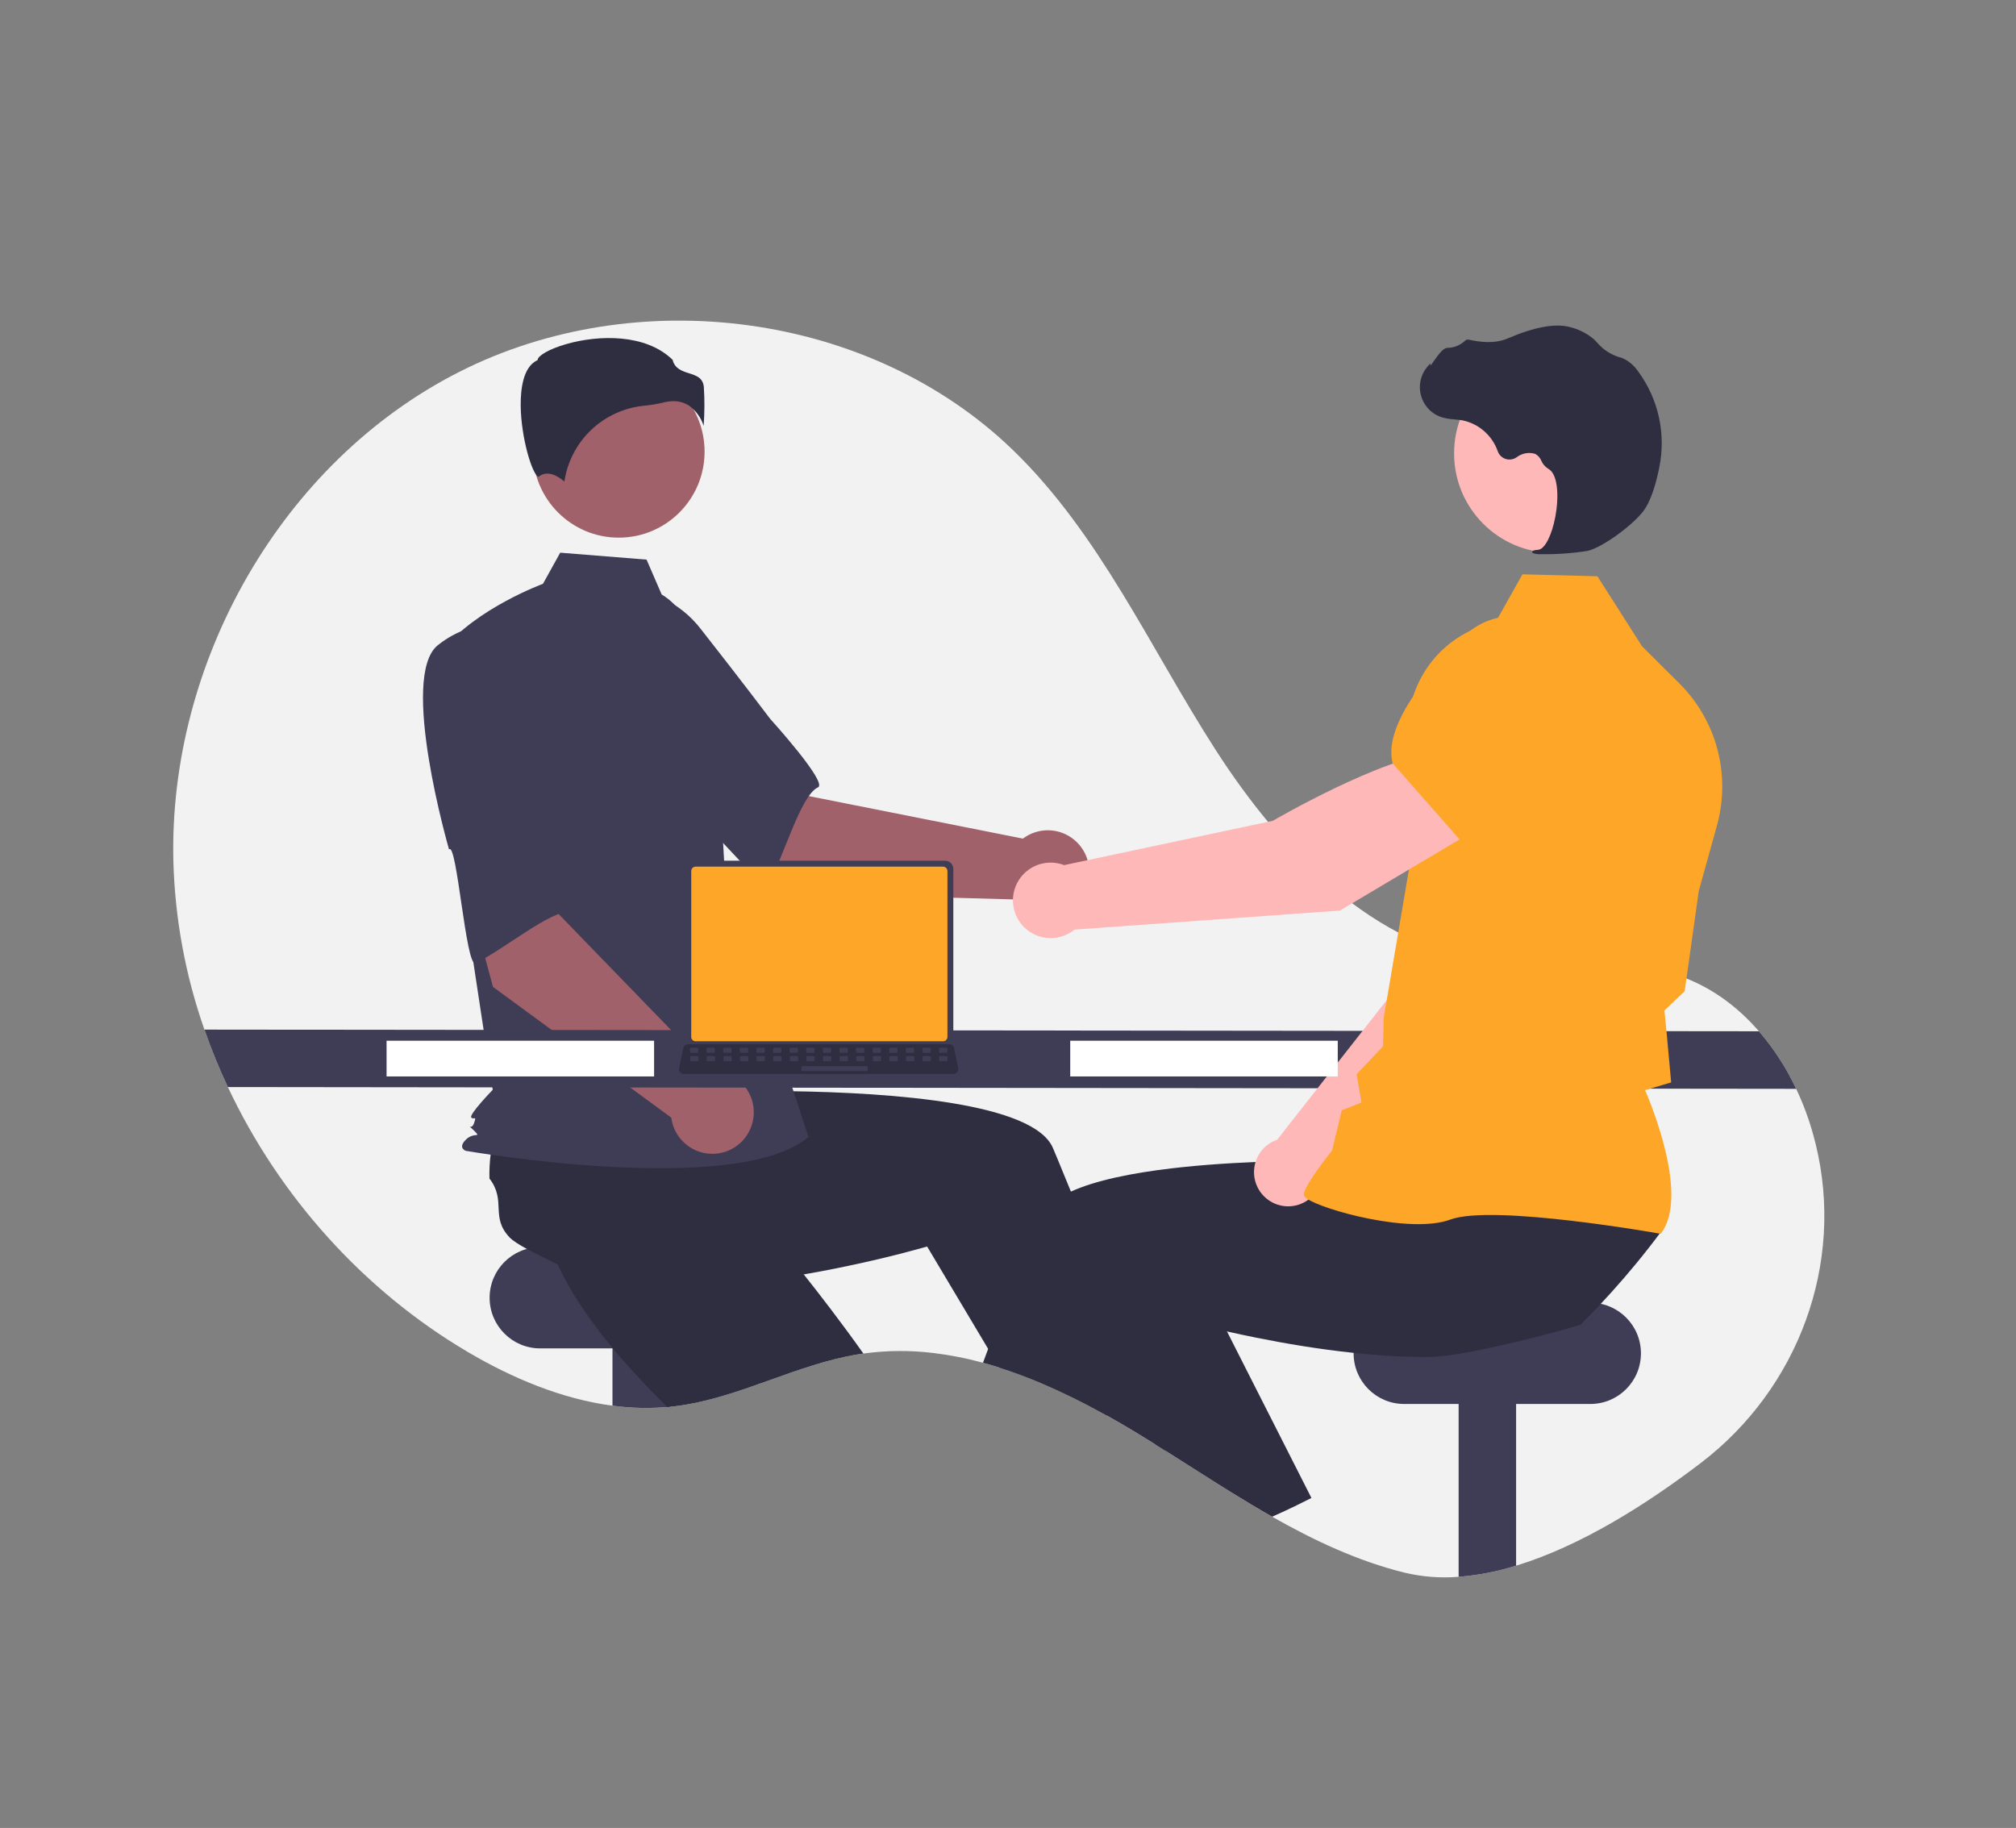 <svg width="547" height="496" viewBox="0 0 547 496" fill="none" xmlns="http://www.w3.org/2000/svg">
<rect x="0" y="0" width="547" height="496" fill="#808080" stroke="none"/>
<g clip-path="url(#clip0_191_1333)">
<path d="M461.504 396.95C446.826 408.148 428.943 419.491 411.361 424.84C406.293 426.427 401.063 427.441 395.769 427.861C390.819 428.26 385.838 427.873 381.01 426.714C368.321 423.552 356.551 418.015 345.163 411.547C341.442 409.43 337.765 407.216 334.108 404.954C328.14 401.259 322.231 397.435 316.306 393.702C315.419 393.137 314.537 392.582 313.65 392.033H313.645C312.214 391.133 310.781 390.246 309.343 389.372C309.091 389.216 308.838 389.065 308.58 388.909C305.865 387.261 303.103 385.65 300.294 384.078C299.95 383.889 299.606 383.695 299.262 383.507C293.828 380.487 288.243 377.749 282.53 375.304C278.777 373.72 274.975 372.293 271.136 371.075H271.131C269.663 370.612 268.19 370.176 266.711 369.777C262.278 368.559 257.759 367.673 253.194 367.127C246.903 366.364 240.541 366.415 234.263 367.278C233.838 367.337 233.419 367.397 232.994 367.467C216.004 370.192 200.497 379.381 183.431 381.546C182.878 381.616 182.329 381.681 181.775 381.729C181.539 381.751 181.302 381.778 181.066 381.794C176.106 382.219 171.115 382.096 166.183 381.428C152.402 379.607 138.982 373.957 126.901 366.837C98.657 350.188 75.752 324.599 61.826 294.964C59.435 289.886 57.312 284.684 55.465 279.382C50.304 264.68 47.461 249.261 47.04 233.681C45.734 179.626 76.397 125.393 124.54 100.946C172.689 76.498 236.026 84.583 274.857 122.14C298.412 144.923 312.042 175.797 329.769 203.379C347.496 230.956 372.692 257.299 405.189 261.317C421.744 263.364 439.067 259.405 454.934 264.554C463.72 267.409 471.215 272.87 477.253 279.829C481.312 284.552 484.709 289.807 487.35 295.449C489.286 299.528 490.857 303.771 492.044 308.128C492.265 308.931 492.469 309.733 492.668 310.536C500.572 342.874 487.942 376.774 461.504 396.95Z" fill="#F2F2F2"/>
<path d="M197.099 338.409H146.558C138.986 338.409 132.847 344.558 132.847 352.143V352.143C132.847 359.729 138.986 365.878 146.558 365.878H197.099C204.671 365.878 210.81 359.729 210.81 352.143C210.81 344.558 204.671 338.409 197.099 338.409Z" fill="#3F3D56"/>
<path d="M181.776 358.876V381.729C176.584 382.232 171.352 382.131 166.183 381.427V358.876H181.776Z" fill="#3F3D56"/>
<path d="M234.263 367.278C233.838 367.337 233.419 367.397 232.994 367.467C216.004 370.192 200.497 379.381 183.432 381.546C182.878 381.616 182.329 381.681 181.776 381.729C181.539 381.751 181.302 381.778 181.066 381.794C176.899 377.706 172.732 373.354 168.818 368.845C166.694 366.406 164.64 363.917 162.71 361.396C157.699 354.89 153.451 348.201 150.644 341.629C150.929 338.479 148.972 331.191 148.037 325.611L148.031 325.606C147.633 323.263 147.418 321.227 147.617 319.918C148.757 312.367 154.913 313.234 156.806 305.833C158.513 304.414 160.331 303.133 162.242 302.004C162.559 301.815 162.882 301.627 163.215 301.438L183.754 287.219L191.604 294.932L203.551 306.674L216.498 319.39L205.508 330.513C205.508 330.513 214.692 341.118 225.429 355.256C228.311 359.054 231.306 363.109 234.263 367.278Z" fill="#2F2E41"/>
<path d="M411.361 358.876V424.839C406.293 426.427 401.062 427.441 395.769 427.861V358.876H411.361Z" fill="#3F3D56"/>
<path d="M431.524 353.49H380.983C373.41 353.49 367.272 359.639 367.272 367.224V367.224C367.272 374.81 373.41 380.959 380.983 380.959H431.524C439.096 380.959 445.234 374.81 445.234 367.224C445.234 359.639 439.096 353.49 431.524 353.49Z" fill="#3F3D56"/>
<path d="M308.58 388.909C305.865 387.261 303.103 385.65 300.295 384.077C299.95 383.889 299.606 383.695 299.262 383.507L301.112 382.715L306.101 380.566L306.15 380.544L306.204 380.727L308.58 388.909Z" fill="#FFB6B6"/>
<path d="M316.306 393.702C315.419 393.137 314.537 392.582 313.65 392.033H313.645C312.215 391.133 310.781 390.246 309.344 389.372C309.091 389.216 308.838 389.065 308.58 388.909C305.865 387.261 303.103 385.65 300.294 384.077C299.95 383.889 299.606 383.695 299.262 383.506C293.828 380.487 288.244 377.749 282.53 375.303C278.777 373.72 274.976 372.293 271.137 371.075H271.131L268.115 366.018L254.539 343.24L251.555 338.236C251.555 338.236 241.376 341.252 226.972 344.145C221.73 345.2 215.934 346.235 209.853 347.107C203.352 348.034 196.535 348.771 189.76 349.127C186.529 349.299 183.308 349.386 180.136 349.359C171.936 349.305 164.059 348.534 157.161 346.703C154.86 344.538 147.924 341.592 142.956 338.893H142.95C140.864 337.762 139.133 336.68 138.224 335.716C132.987 330.168 137.461 325.843 132.804 319.789C132.742 317.568 132.855 315.345 133.143 313.142C133.191 312.776 133.24 312.404 133.299 312.027L134.767 287.057L145.671 285.614L162.263 283.416L180.238 281.036L182.216 296.559C182.216 296.559 196.212 295.848 213.944 296.085C242.425 296.472 280.535 299.316 285.697 311.521C286.181 312.668 286.664 313.826 287.148 314.984C288.299 317.753 289.439 320.536 290.568 323.333C294.66 333.459 298.563 343.682 302.128 353.344C304.343 359.355 306.429 365.151 308.349 370.574C309.892 374.937 311.322 379.063 312.629 382.86C313.822 386.329 314.903 389.523 315.865 392.388C316.016 392.835 316.161 393.277 316.306 393.702Z" fill="#2F2E41"/>
<path d="M216 242.413L181.56 213.112L203.967 190.395L219.6 216.046L277.547 227.554C279.289 226.24 281.376 225.463 283.551 225.317C285.727 225.17 287.899 225.661 289.801 226.73C291.703 227.798 293.253 229.398 294.263 231.334C295.274 233.27 295.7 235.459 295.489 237.633C295.279 239.807 294.442 241.874 293.08 243.58C291.718 245.286 289.89 246.558 287.819 247.241C285.747 247.924 283.522 247.989 281.415 247.427C279.308 246.865 277.409 245.702 275.95 244.078L216 242.413Z" fill="#A0616A"/>
<path d="M151.122 174.603C147.142 187.575 185.049 218.511 185.049 218.511C185.47 215.397 206.962 242.249 208.424 239.818C212.58 232.906 217.153 215.821 221.95 213.638C224.694 212.389 208.954 195.032 208.954 195.032C208.954 195.032 200.926 184.392 190.325 170.906C187.399 167.037 183.543 163.973 179.116 161.999C174.69 160.025 169.837 159.205 165.009 159.616C165.009 159.616 155.102 161.632 151.122 174.603Z" fill="#3F3D56"/>
<path d="M167.882 145.888C180.747 145.888 191.176 135.441 191.176 122.553C191.176 109.666 180.747 99.218 167.882 99.218C155.017 99.218 144.588 109.666 144.588 122.553C144.588 135.441 155.017 145.888 167.882 145.888Z" fill="#A0616A"/>
<path d="M179.529 161.311C184.548 164.299 187.55 169.791 189.273 175.379C192.463 185.724 194.384 196.42 194.992 207.23L196.812 239.595L219.355 308.509C199.818 325.069 126.381 312.273 126.381 312.273C126.381 312.273 124.127 311.52 126.381 309.262C128.635 307.003 130.83 309.004 128.576 306.746C126.321 304.488 127.875 307.003 128.627 304.745C129.378 302.487 128.627 303.993 127.875 303.24C127.124 302.487 133.693 295.712 133.693 295.712L127.681 256.155L120.167 176.365C129.184 165.074 147.319 158.418 147.319 158.418L152.004 149.969L175.433 151.847L179.529 161.311Z" fill="#3F3D56"/>
<path d="M187.084 110.156C188.895 111.509 190.236 113.396 190.919 115.552C191.182 112.028 191.199 108.49 190.969 104.964C190.695 102.486 188.953 101.928 186.937 101.282C185.115 100.699 183.056 100.04 182.502 97.634C175.179 90.498 162.433 90.858 153.709 93.347C148.909 94.717 146.147 96.477 145.9 97.507L145.849 97.72L145.654 97.817C141.954 99.671 141.233 105.523 141.281 110.106C141.371 118.741 144.347 128.547 146.024 129.344C146.113 129.386 146.135 129.37 146.173 129.338C148.698 127.317 151.778 129.491 153.132 130.673C153.93 125.307 156.501 120.363 160.433 116.631C164.365 112.9 169.432 110.596 174.825 110.088C176.586 109.917 178.333 109.624 180.053 109.21C180.926 108.984 181.823 108.866 182.724 108.859C184.276 108.835 185.797 109.288 187.084 110.156Z" fill="#2F2E41"/>
<path d="M157.733 277.57L150.607 273.914C150.225 273.642 149.954 273.241 149.843 272.784C149.732 272.328 149.789 271.847 150.002 271.429C150.216 271.011 150.573 270.684 151.007 270.508C151.442 270.331 151.925 270.317 152.369 270.468L159.494 274.124C159.876 274.397 160.147 274.798 160.258 275.254C160.37 275.71 160.313 276.191 160.099 276.609C159.886 277.027 159.529 277.354 159.095 277.531C158.66 277.707 158.177 277.721 157.733 277.57Z" fill="#FEA628"/>
<path d="M133.751 267.776L122.029 224.061L153.353 218.121L151.669 248.126L192.826 290.579C195.005 290.49 197.163 291.037 199.036 292.155C200.91 293.273 202.418 294.913 203.377 296.875C204.336 298.837 204.705 301.036 204.438 303.204C204.171 305.372 203.28 307.416 201.874 309.085C200.468 310.755 198.607 311.979 196.519 312.607C194.43 313.236 192.204 313.242 190.112 312.625C188.02 312.009 186.153 310.796 184.737 309.134C183.321 307.472 182.419 305.434 182.14 303.267L133.751 267.776Z" fill="#A0616A"/>
<path d="M118.824 175.047C108.191 183.456 121.838 230.489 121.838 230.489C123.951 228.167 126.406 262.496 128.989 261.327C136.329 258.005 149.782 246.549 154.969 247.483C157.935 248.017 154.827 224.775 154.827 224.775C154.827 224.775 154.256 211.449 153.181 194.318C152.967 189.469 151.532 184.753 149.009 180.609C146.486 176.466 142.958 173.029 138.753 170.618C138.753 170.618 129.456 166.639 118.824 175.047Z" fill="#3F3D56"/>
<path d="M487.35 295.449L61.826 294.964C59.435 289.885 57.312 284.684 55.465 279.382L477.253 279.829C481.312 284.551 484.709 289.807 487.35 295.449Z" fill="#3F3D56"/>
<path d="M351.819 408.46C349.62 409.527 347.401 410.556 345.163 411.547C341.442 409.43 337.765 407.216 334.108 404.954L347.668 398.986L351.819 408.46Z" fill="#FFB6B6"/>
<path d="M450.687 334.24C448.482 337.202 446.208 340.105 443.864 342.949C441.702 345.572 439.483 348.145 437.207 350.667C436.266 351.712 435.315 352.752 434.341 353.781C432.551 355.703 430.721 357.594 428.852 359.452C425.486 360.513 418.668 362.382 411.361 364.127C406.044 365.393 400.468 366.594 395.769 367.359C393.138 367.832 390.477 368.116 387.806 368.21C384.634 368.237 381.413 368.151 378.182 367.978C374.536 367.784 370.885 367.483 367.278 367.095C357.895 366.109 348.809 364.574 340.969 362.996C338.098 362.425 335.399 361.844 332.915 361.278C328.21 360.217 324.275 359.226 321.425 358.472C318.215 357.632 316.387 357.088 316.387 357.088L308.349 370.574L304.176 377.571L301.112 382.715L300.294 384.077C299.95 383.889 299.606 383.695 299.262 383.506C293.828 380.487 288.244 377.749 282.53 375.303C278.777 373.72 274.975 372.293 271.136 371.075H271.131C269.663 370.612 268.19 370.176 266.711 369.777C267.174 368.533 267.642 367.28 268.115 366.018C268.997 363.664 269.896 361.289 270.814 358.892C272.798 353.7 274.852 348.432 276.965 343.191C278.696 338.888 280.46 334.601 282.245 330.373C283.067 328.423 284.74 326.71 287.078 325.207C288.196 324.501 289.362 323.875 290.568 323.333C297.262 320.279 307.123 318.291 317.989 317.015C318.887 316.913 319.79 316.81 320.699 316.713C329.694 315.765 339.238 315.275 348.163 315.049C352.631 314.936 356.944 314.893 360.955 314.887C362.25 314.887 363.51 314.891 364.734 314.898H364.74C368.047 314.914 371.09 314.963 373.767 315.017C374.289 315.027 374.794 315.044 375.289 315.054H375.294C375.628 315.06 375.956 315.071 376.278 315.076C382.133 315.227 385.725 315.41 385.725 315.41L387.118 304.465L387.403 302.257L387.672 300.156V300.151L387.704 299.887L387.924 299.882L391.795 299.806L424.335 299.171L442.111 298.821L439.293 310.918L434.643 330.879C435.116 334.035 450.848 331.563 450.687 334.24Z" fill="#2F2E41"/>
<path d="M355.83 406.467C354.502 407.146 353.163 407.814 351.819 408.46C349.62 409.527 347.401 410.556 345.163 411.547C341.442 409.43 337.764 407.216 334.108 404.954C328.14 401.259 322.231 397.435 316.306 393.702C315.419 393.137 314.537 392.582 313.65 392.033H313.645C311.203 388.402 308.714 384.621 306.203 380.727C306.165 380.673 306.133 380.62 306.101 380.566C305.456 379.575 304.814 378.576 304.176 377.571C300.16 371.269 296.122 364.698 292.202 357.987L302.128 353.344L320.58 344.716L323.763 343.229L332.915 361.278L341.076 377.377L342.894 380.959L355.83 406.467Z" fill="#2F2E41"/>
<path d="M358.612 319.814L405.658 274.364L418.698 237.378L399.464 229C389.584 238.48 378.905 268.008 378.905 268.008L346.53 309.268C346.278 309.355 346.027 309.447 345.778 309.557C344.32 310.201 343.052 311.211 342.098 312.489C341.143 313.768 340.534 315.271 340.329 316.854C340.123 318.437 340.329 320.047 340.927 321.527C341.524 323.007 342.492 324.308 343.738 325.303C344.984 326.299 346.465 326.956 348.038 327.211C349.611 327.465 351.223 327.309 352.719 326.757C354.214 326.206 355.542 325.277 356.574 324.06C357.607 322.844 358.308 321.382 358.612 319.814Z" fill="#FFB8B8"/>
<path d="M394.052 233.13L418.449 240.888L418.541 240.873C427.621 239.349 435.156 224.493 439.878 212.298C441.432 208.275 441.403 203.812 439.797 199.81C438.191 195.808 435.129 192.566 431.228 190.74C428.342 189.412 425.142 188.919 421.991 189.318C418.84 189.716 415.863 190.989 413.396 192.994L400.868 203.249L394.052 233.13Z" fill="#FEA628"/>
<path d="M450.589 334.785L450.731 334.595C458.343 324.482 447.932 299.439 446.358 295.806L453.436 293.706L452.202 280.207L451.608 274.187L457.111 268.952L457.13 268.818L460.914 241.838L465.866 223.981C467.733 217.23 467.772 210.104 465.981 203.332C464.189 196.561 460.631 190.39 455.672 185.452L445.549 175.383L433.421 156.367L413.086 155.841L405.774 168.853C398.974 170.244 392.877 173.979 388.543 179.41C384.21 184.841 381.916 191.622 382.061 198.573L382.75 233.214L375.453 276.135L375.249 283.931L368.087 291.501L369.411 299.155L364.054 301.292L361.433 312.167C360.432 313.422 353.822 321.792 353.761 324.126C353.752 324.476 354.002 324.822 354.546 325.212C358.825 328.278 382.74 334.923 393.504 330.928C404.969 326.676 449.903 334.662 450.355 334.743L450.589 334.785Z" fill="#FEA628"/>
<path d="M421.477 150.012C436.356 150.012 448.417 137.929 448.417 123.025C448.417 108.121 436.356 96.039 421.477 96.039C406.599 96.039 394.538 108.121 394.538 123.025C394.538 137.929 406.599 150.012 421.477 150.012Z" fill="#FFB8B8"/>
<path d="M418.191 150.373C422.363 150.438 426.532 150.146 430.654 149.5C434.74 148.668 443.881 141.958 446.429 137.92C448.322 134.92 449.533 130.235 450.215 126.834C451.134 122.333 451.099 117.688 450.112 113.201C449.125 108.715 447.209 104.485 444.487 100.788C443.441 99.241 441.996 98.006 440.307 97.214C440.158 97.156 440.004 97.104 439.848 97.059C437.387 96.41 435.175 95.04 433.497 93.123C433.172 92.735 432.819 92.371 432.441 92.034C430.545 90.431 428.297 89.3 425.88 88.734C421.98 87.688 416.335 88.726 409.104 91.822C405.471 93.377 401.497 92.814 398.441 92.15C398.269 92.117 398.092 92.129 397.927 92.186C397.762 92.243 397.614 92.342 397.499 92.473C396.198 93.696 394.484 94.381 392.7 94.39C391.608 94.438 390.461 95.953 389.076 97.929C388.762 98.378 388.395 98.901 388.13 99.22L388.095 98.608L387.477 99.29C386.505 100.363 385.821 101.665 385.486 103.074C385.152 104.483 385.179 105.954 385.566 107.349C385.952 108.745 386.684 110.02 387.695 111.056C388.705 112.092 389.961 112.855 391.345 113.273C392.444 113.566 393.57 113.746 394.705 113.81C395.393 113.872 396.104 113.936 396.786 114.054C398.974 114.503 401.009 115.513 402.691 116.985C404.374 118.456 405.646 120.34 406.385 122.451C406.56 122.94 406.844 123.381 407.216 123.741C407.588 124.102 408.038 124.372 408.531 124.531C409.023 124.69 409.546 124.733 410.058 124.657C410.57 124.581 411.058 124.389 411.484 124.094C412.194 123.54 413.028 123.167 413.913 123.005C414.799 122.844 415.71 122.899 416.57 123.167C417.313 123.58 417.891 124.237 418.207 125.028C418.592 125.908 419.23 126.653 420.04 127.169C422.809 128.599 422.999 134.934 422.005 140.215C421.046 145.306 419.152 148.988 417.397 149.17C416.046 149.31 415.892 149.406 415.794 149.646L415.707 149.86L415.859 150.06C416.605 150.331 417.4 150.438 418.191 150.373Z" fill="#2F2E41"/>
<path d="M400.741 224.971L390.354 204.226C375.277 205.257 345.354 222.72 345.354 222.72L288.738 234.745C287.061 234.099 285.243 233.907 283.468 234.189C281.694 234.47 280.024 235.215 278.628 236.348C277.232 237.482 276.159 238.963 275.516 240.644C274.873 242.325 274.684 244.146 274.967 245.923C275.25 247.701 275.996 249.372 277.129 250.769C278.262 252.166 279.742 253.24 281.421 253.882C283.099 254.524 284.917 254.711 286.691 254.425C288.465 254.14 290.133 253.391 291.526 252.254L363.545 247.083L400.741 224.971Z" fill="#FFB8B8"/>
<path d="M396.552 228.377L423.68 208.182L428.458 190.932C429.384 187.542 429.345 183.96 428.345 180.591C427.346 177.223 425.425 174.201 422.801 171.868C419.223 168.73 414.589 167.069 409.835 167.223C405.082 167.377 400.564 169.333 397.195 172.696C386.987 182.903 375.343 197.143 377.844 207.018L377.87 207.118L396.552 228.377Z" fill="#FEA628"/>
<path d="M362.971 282.393H290.385V292.088H362.971V282.393Z" fill="white"/>
<path d="M177.474 282.393H104.888V292.088H177.474V282.393Z" fill="white"/>
<path d="M185.95 235.77V281.931C185.95 282.519 186.184 283.083 186.599 283.499C187.014 283.915 187.577 284.149 188.164 284.15H256.451C257.038 284.149 257.601 283.915 258.017 283.499C258.432 283.083 258.665 282.519 258.666 281.931V235.77C258.664 235.182 258.431 234.619 258.015 234.204C257.6 233.788 257.038 233.555 256.451 233.554H188.164C187.578 233.555 187.015 233.788 186.6 234.204C186.185 234.619 185.951 235.182 185.95 235.77Z" fill="#3F3D56"/>
<path d="M187.552 236.344V281.362C187.552 281.676 187.677 281.977 187.899 282.199C188.121 282.422 188.422 282.547 188.735 282.547H255.883C256.197 282.547 256.497 282.422 256.719 282.199C256.941 281.977 257.066 281.676 257.066 281.362V236.344C257.066 236.03 256.942 235.728 256.72 235.505C256.498 235.282 256.197 235.157 255.883 235.156H188.735C188.421 235.157 188.12 235.282 187.898 235.505C187.676 235.728 187.552 236.03 187.552 236.344Z" fill="#FEA628"/>
<path d="M184.522 290.934C184.647 291.091 184.806 291.218 184.987 291.304C185.168 291.391 185.366 291.436 185.567 291.434H258.686C258.886 291.434 259.083 291.389 259.264 291.303C259.444 291.217 259.603 291.091 259.729 290.936C259.855 290.78 259.945 290.598 259.992 290.404C260.039 290.209 260.042 290.006 260.001 289.81L258.866 284.409C258.819 284.189 258.718 283.984 258.571 283.813C258.425 283.642 258.238 283.511 258.028 283.43C257.876 283.371 257.714 283.34 257.551 283.34H186.697C186.534 283.34 186.372 283.371 186.22 283.43C186.01 283.511 185.823 283.642 185.677 283.813C185.53 283.984 185.429 284.189 185.382 284.409L184.247 289.81C184.207 290.006 184.21 290.209 184.258 290.403C184.305 290.597 184.396 290.779 184.522 290.934Z" fill="#2F2E41"/>
<path d="M255.042 285.666H256.769C256.914 285.666 257.031 285.549 257.031 285.403V284.576C257.031 284.431 256.914 284.313 256.769 284.313H255.042C254.897 284.313 254.779 284.431 254.779 284.576V285.403C254.779 285.549 254.897 285.666 255.042 285.666Z" fill="#3F3D56"/>
<path d="M250.538 285.666H252.265C252.41 285.666 252.527 285.549 252.527 285.403V284.576C252.527 284.431 252.41 284.313 252.265 284.313H250.538C250.393 284.313 250.275 284.431 250.275 284.576V285.403C250.275 285.549 250.393 285.666 250.538 285.666Z" fill="#3F3D56"/>
<path d="M246.033 285.666H247.76C247.905 285.666 248.023 285.549 248.023 285.403V284.576C248.023 284.431 247.905 284.313 247.76 284.313H246.033C245.888 284.313 245.771 284.431 245.771 284.576V285.403C245.771 285.549 245.888 285.666 246.033 285.666Z" fill="#3F3D56"/>
<path d="M241.529 285.666H243.257C243.402 285.666 243.519 285.549 243.519 285.403V284.576C243.519 284.431 243.402 284.313 243.257 284.313H241.529C241.385 284.313 241.267 284.431 241.267 284.576V285.403C241.267 285.549 241.385 285.666 241.529 285.666Z" fill="#3F3D56"/>
<path d="M237.026 285.666H238.753C238.898 285.666 239.015 285.549 239.015 285.403V284.576C239.015 284.431 238.898 284.313 238.753 284.313H237.026C236.881 284.313 236.763 284.431 236.763 284.576V285.403C236.763 285.549 236.881 285.666 237.026 285.666Z" fill="#3F3D56"/>
<path d="M232.521 285.666H234.248C234.393 285.666 234.511 285.549 234.511 285.403V284.576C234.511 284.431 234.393 284.313 234.248 284.313H232.521C232.376 284.313 232.259 284.431 232.259 284.576V285.403C232.259 285.549 232.376 285.666 232.521 285.666Z" fill="#3F3D56"/>
<path d="M228.017 285.666H229.744C229.889 285.666 230.007 285.549 230.007 285.403V284.576C230.007 284.431 229.889 284.313 229.744 284.313H228.017C227.872 284.313 227.755 284.431 227.755 284.576V285.403C227.755 285.549 227.872 285.666 228.017 285.666Z" fill="#3F3D56"/>
<path d="M223.513 285.666H225.24C225.385 285.666 225.502 285.549 225.502 285.403V284.576C225.502 284.431 225.385 284.313 225.24 284.313H223.513C223.368 284.313 223.25 284.431 223.25 284.576V285.403C223.25 285.549 223.368 285.666 223.513 285.666Z" fill="#3F3D56"/>
<path d="M219.009 285.666H220.736C220.881 285.666 220.999 285.549 220.999 285.403V284.576C220.999 284.431 220.881 284.313 220.736 284.313H219.009C218.864 284.313 218.747 284.431 218.747 284.576V285.403C218.747 285.549 218.864 285.666 219.009 285.666Z" fill="#3F3D56"/>
<path d="M214.505 285.666H216.232C216.377 285.666 216.495 285.549 216.495 285.403V284.576C216.495 284.431 216.377 284.313 216.232 284.313H214.505C214.36 284.313 214.243 284.431 214.243 284.576V285.403C214.243 285.549 214.36 285.666 214.505 285.666Z" fill="#3F3D56"/>
<path d="M210.001 285.666H211.728C211.873 285.666 211.991 285.549 211.991 285.403V284.576C211.991 284.431 211.873 284.313 211.728 284.313H210.001C209.856 284.313 209.739 284.431 209.739 284.576V285.403C209.739 285.549 209.856 285.666 210.001 285.666Z" fill="#3F3D56"/>
<path d="M205.497 285.666H207.224C207.369 285.666 207.486 285.549 207.486 285.403V284.576C207.486 284.431 207.369 284.313 207.224 284.313H205.497C205.352 284.313 205.234 284.431 205.234 284.576V285.403C205.234 285.549 205.352 285.666 205.497 285.666Z" fill="#3F3D56"/>
<path d="M200.993 285.666H202.72C202.865 285.666 202.982 285.549 202.982 285.403V284.576C202.982 284.431 202.865 284.313 202.72 284.313H200.993C200.848 284.313 200.73 284.431 200.73 284.576V285.403C200.73 285.549 200.848 285.666 200.993 285.666Z" fill="#3F3D56"/>
<path d="M196.489 285.666H198.216C198.361 285.666 198.479 285.549 198.479 285.403V284.576C198.479 284.431 198.361 284.313 198.216 284.313H196.489C196.344 284.313 196.226 284.431 196.226 284.576V285.403C196.226 285.549 196.344 285.666 196.489 285.666Z" fill="#3F3D56"/>
<path d="M191.985 285.666H193.712C193.857 285.666 193.975 285.549 193.975 285.403V284.576C193.975 284.431 193.857 284.313 193.712 284.313H191.985C191.84 284.313 191.723 284.431 191.723 284.576V285.403C191.723 285.549 191.84 285.666 191.985 285.666Z" fill="#3F3D56"/>
<path d="M187.481 285.666H189.208C189.353 285.666 189.47 285.549 189.47 285.403V284.576C189.47 284.431 189.353 284.313 189.208 284.313H187.481C187.336 284.313 187.218 284.431 187.218 284.576V285.403C187.218 285.549 187.336 285.666 187.481 285.666Z" fill="#3F3D56"/>
<path d="M255.095 287.922H256.822C256.967 287.922 257.084 287.805 257.084 287.659V286.832C257.084 286.686 256.967 286.569 256.822 286.569H255.095C254.95 286.569 254.832 286.686 254.832 286.832V287.659C254.832 287.805 254.95 287.922 255.095 287.922Z" fill="#3F3D56"/>
<path d="M250.591 287.922H252.318C252.463 287.922 252.581 287.805 252.581 287.659V286.832C252.581 286.686 252.463 286.569 252.318 286.569H250.591C250.446 286.569 250.329 286.686 250.329 286.832V287.659C250.329 287.805 250.446 287.922 250.591 287.922Z" fill="#3F3D56"/>
<path d="M246.087 287.922H247.814C247.959 287.922 248.076 287.805 248.076 287.659V286.832C248.076 286.686 247.959 286.569 247.814 286.569H246.087C245.942 286.569 245.824 286.686 245.824 286.832V287.659C245.824 287.805 245.942 287.922 246.087 287.922Z" fill="#3F3D56"/>
<path d="M241.583 287.922H243.31C243.455 287.922 243.572 287.805 243.572 287.659V286.832C243.572 286.686 243.455 286.569 243.31 286.569H241.583C241.438 286.569 241.32 286.686 241.32 286.832V287.659C241.32 287.805 241.438 287.922 241.583 287.922Z" fill="#3F3D56"/>
<path d="M237.079 287.922H238.806C238.951 287.922 239.068 287.805 239.068 287.659V286.832C239.068 286.686 238.951 286.569 238.806 286.569H237.079C236.934 286.569 236.816 286.686 236.816 286.832V287.659C236.816 287.805 236.934 287.922 237.079 287.922Z" fill="#3F3D56"/>
<path d="M232.574 287.922H234.301C234.446 287.922 234.564 287.805 234.564 287.659V286.832C234.564 286.686 234.446 286.569 234.301 286.569H232.574C232.429 286.569 232.312 286.686 232.312 286.832V287.659C232.312 287.805 232.429 287.922 232.574 287.922Z" fill="#3F3D56"/>
<path d="M228.071 287.922H229.798C229.943 287.922 230.06 287.805 230.06 287.659V286.832C230.06 286.686 229.943 286.569 229.798 286.569H228.071C227.926 286.569 227.808 286.686 227.808 286.832V287.659C227.808 287.805 227.926 287.922 228.071 287.922Z" fill="#3F3D56"/>
<path d="M223.567 287.922H225.294C225.439 287.922 225.556 287.805 225.556 287.659V286.832C225.556 286.686 225.439 286.569 225.294 286.569H223.567C223.422 286.569 223.304 286.686 223.304 286.832V287.659C223.304 287.805 223.422 287.922 223.567 287.922Z" fill="#3F3D56"/>
<path d="M219.062 287.922H220.789C220.934 287.922 221.052 287.805 221.052 287.659V286.832C221.052 286.686 220.934 286.569 220.789 286.569H219.062C218.917 286.569 218.8 286.686 218.8 286.832V287.659C218.8 287.805 218.917 287.922 219.062 287.922Z" fill="#3F3D56"/>
<path d="M214.558 287.922H216.285C216.43 287.922 216.548 287.805 216.548 287.659V286.832C216.548 286.686 216.43 286.569 216.285 286.569H214.558C214.413 286.569 214.296 286.686 214.296 286.832V287.659C214.296 287.805 214.413 287.922 214.558 287.922Z" fill="#3F3D56"/>
<path d="M210.054 287.922H211.781C211.926 287.922 212.044 287.805 212.044 287.659V286.832C212.044 286.686 211.926 286.569 211.781 286.569H210.054C209.909 286.569 209.792 286.686 209.792 286.832V287.659C209.792 287.805 209.909 287.922 210.054 287.922Z" fill="#3F3D56"/>
<path d="M205.55 287.922H207.277C207.422 287.922 207.54 287.805 207.54 287.659V286.832C207.54 286.686 207.422 286.569 207.277 286.569H205.55C205.405 286.569 205.288 286.686 205.288 286.832V287.659C205.288 287.805 205.405 287.922 205.55 287.922Z" fill="#3F3D56"/>
<path d="M201.046 287.922H202.773C202.918 287.922 203.036 287.805 203.036 287.659V286.832C203.036 286.686 202.918 286.569 202.773 286.569H201.046C200.901 286.569 200.784 286.686 200.784 286.832V287.659C200.784 287.805 200.901 287.922 201.046 287.922Z" fill="#3F3D56"/>
<path d="M196.542 287.922H198.269C198.414 287.922 198.532 287.805 198.532 287.659V286.832C198.532 286.686 198.414 286.569 198.269 286.569H196.542C196.397 286.569 196.28 286.686 196.28 286.832V287.659C196.28 287.805 196.397 287.922 196.542 287.922Z" fill="#3F3D56"/>
<path d="M192.038 287.922H193.765C193.91 287.922 194.027 287.805 194.027 287.659V286.832C194.027 286.686 193.91 286.569 193.765 286.569H192.038C191.893 286.569 191.775 286.686 191.775 286.832V287.659C191.775 287.805 191.893 287.922 192.038 287.922Z" fill="#3F3D56"/>
<path d="M187.534 287.922H189.261C189.406 287.922 189.523 287.805 189.523 287.659V286.832C189.523 286.686 189.406 286.569 189.261 286.569H187.534C187.389 286.569 187.271 286.686 187.271 286.832V287.659C187.271 287.805 187.389 287.922 187.534 287.922Z" fill="#3F3D56"/>
<path d="M217.711 290.629H235.202C235.347 290.629 235.465 290.512 235.465 290.367V289.539C235.465 289.394 235.347 289.276 235.202 289.276H217.711C217.566 289.276 217.449 289.394 217.449 289.539V290.367C217.449 290.512 217.566 290.629 217.711 290.629Z" fill="#3F3D56"/>
</g>
<defs>
<clipPath id="clip0_191_1333">
<rect width="448" height="341" fill="white" transform="translate(47 87)"/>
</clipPath>
</defs>
</svg>

